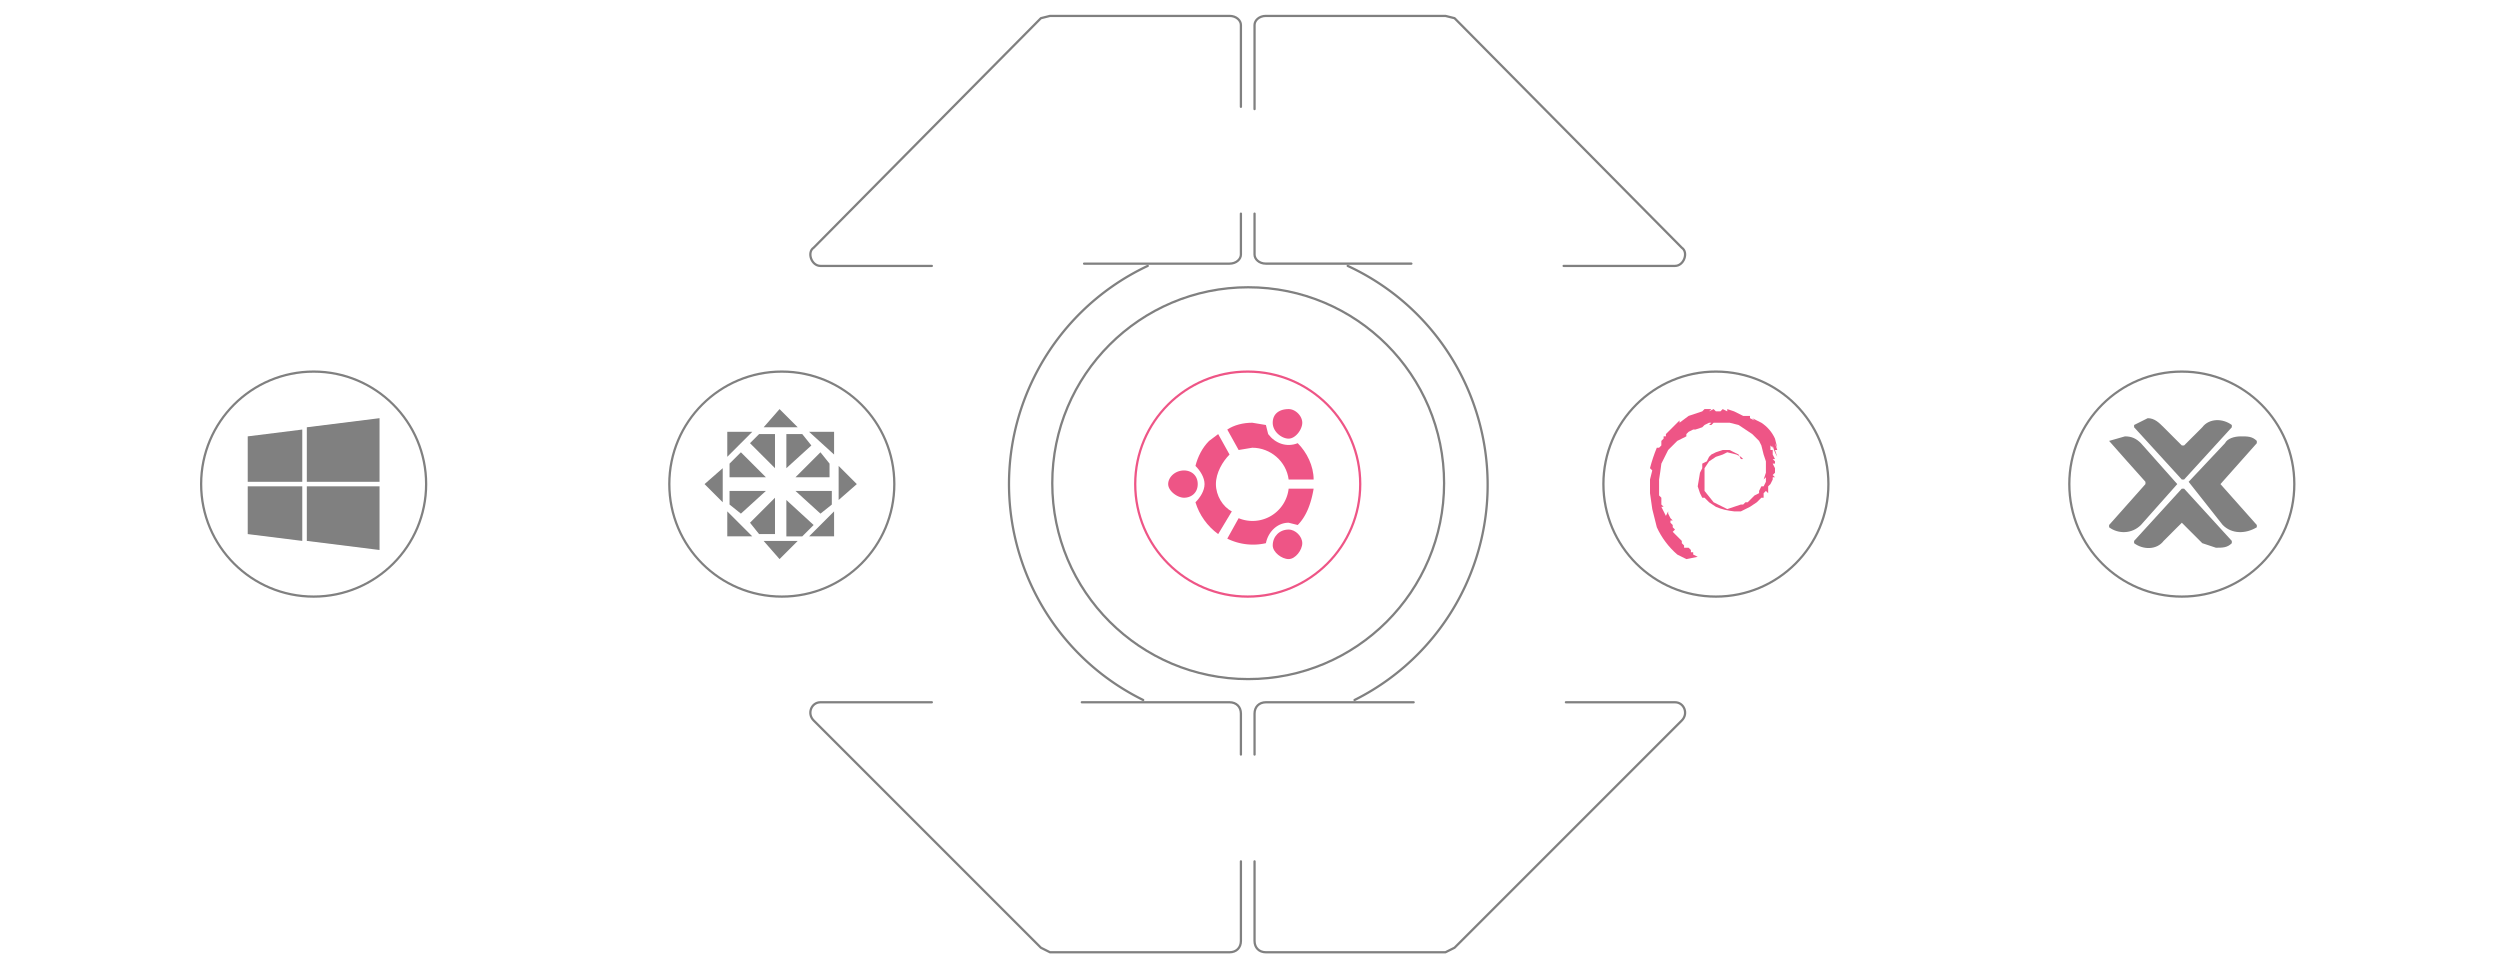 <svg version="1.1" id="Layer_1" xmlns="http://www.w3.org/2000/svg" x="0" y="0" viewBox="0 0 1100 426.8" style="enable-background:new 0 0 1100 426.8" xml:space="preserve"><style>.os0{fill:none}.os1{fill:#ee5586}.os2{fill:gray}.os4{fill:none;stroke:gray;stroke-linecap:round;stroke-linejoin:round;stroke-miterlimit:10}</style><circle class="os0" cx="549" cy="212.9" r="49.5"/><path id="svg-ico" class="os1" d="M549 263c-27.6 0-50-22.4-50-50s22.4-50 50-50 50 22.4 50 50-22.4 50-50 50zm0-99c-27.1 0-49 21.9-49 49s21.9 49 49 49 49-21.9 49-49-21.9-49-49-49z"/><path id="svg-ico" class="os1" d="M567 233c3 0 6 3 6 6s-3 7-6 7-7-3-7-6c0-4 3-7 7-7zm-16-36c8 0 15 6 16 14h11c0-6-3-12-7-16-5 2-10 0-13-4l-1-4-6-1c-4 0-8 1-11 3l5 9 6-1zm-16 16c0-5 3-10 6-13l-5-9-4 3c-3 3-5 7-6 11 2 2 4 5 4 8s-2 6-4 8c1.7 5.6 5.2 10.5 10 14l6-10c-4-2-7-7-7-12z"/><path id="svg-ico" class="os1" d="M521 207c3 0 6 2 6 6s-3 6-6 6-7-3-7-6 3-6 7-6zm46 8a15.98 15.98 0 0 1-22 13l-5 9c5.3 2.6 11.3 3.3 17 2 1-5 5-9 10-9l4 1c4-4 6-10 7-16h-11zm0-35c3 0 6 3 6 6s-3 7-6 7-7-3-7-7 3-6 7-6z"/><circle class="os0" cx="343.5" cy="213" r="49.6"/><path class="os2" d="M344 263c-27.6 0-50-22.4-50-50s22.4-50 50-50 50 22.4 50 50-22.4 50-50 50zm0-99c-27.1 0-49 21.9-49 49s21.9 49 49 49 49-21.9 49-49-21.9-49-49-49z"/><path d="M320 190h11l-11 11v-11zm36 0h11v10l-11-10zm11 35v11h-11l11-11zm-36 11h-11v-11l5 5 6 6zm-10-32 5-5 11 11h-16v-6zm16 12-11 10-5-4v-6h16zm-27-3 8-7v15l-8-8zm40-3 11-11 4 5v6h-15zm16 12-5 4-11-10h16v6zm3-17 8 8-8 7v-15zm-23 15 12 11-5 5h-7v-16zm5 18-8 8-7-8h15zm-21-8 11-11v16h-7l-4-5zm16-24 11-10-4-5h-7v15zm5-18-8-8-7 8h15zm-21 7 11 11v-15h-7l-4 4z" style="fill-rule:evenodd;clip-rule:evenodd;fill:gray"/><g><circle class="os0" cx="754.7" cy="213" r="49.6"/><path id="svg-concept" class="os2" d="M755 263c-27.6 0-50-22.4-50-50s22.4-50 50-50 50 22.4 50 50-22.4 50-50 50zm0-99c-27.1 0-49 21.9-49 49s21.9 49 49 49 49-21.9 49-49-21.9-49-49-49z"/><animate accumulate="none" additive="replace" attributeName="opacity" begin="1s" calcMode="linear" dur="1s" fill="remove" repeatCount="indefinite" restart="always" values="0;1;0"/></g><path id="svg-ico" class="os1" d="M726 211v6l1 7 2 8c2.1 4.6 5.2 8.7 9 12l4 2 5-1-2-1h1-1v-1c0-1 0 0 0 0h-1v-1l-1-1h-2v-1l-1-1v-1l-1-1-3-3 1-1v1-1l-1-1v-1l-1-1v-1c0-1 0-1 0 0h1l-1-1-1-2v-1l-1 2-2-4h1l-1-1v-3l-1-1v-7c.4-2.3.7-4.7 1-7l1-2 1-2 1-2 4-4 4-2 1-1-1 1v-1l1-1 2-1h1l3-1-2 1h-1 1l2-1 1-1 2-1h2-1l-1 1h1l1-1h7l4 1 3 2 3 2 3 3 1 2 1 4 1 3c0 1 0 0 0 0v5l-1 3 1-1v2l-1 2h-1l-1 2h1-1v1l-2 1-3 3 1-1c1 0 0 0 0 0l-1 1h-1l-1 1h-1l-6 2-6-3-4-5v-5c0-1 0 0 0 0v-5l2-3 3-2 3-1 2-1 4 1 2 1 1 1h-1l-1-2-2-1-2-1h-3l-3 1-2 1-1 1-1 2-2 1v2l-1 2-1 6 1 3 1 2h1l-1-1 2 2 1 1 3 2h1-1c2.5 1.1 5.2 1.7 8 2h3l4-2 3-2 1-1 1-1 1-1-1 1h1v1-3l1-1 1 1v-3l1-1 1-2v-1c0-1 0 0 0 0v1-2 1h1l-1-1 1-1v-2s1 0 0 0l-1-2h1v-1l-1-1v-1 1h1l-1-2v-2h-1v-2l1 1v-1c.4 1.8 1.1 3.5 2 5l1 2-1-2-1-3h1l-1-3 1 2-1-4c-1.3-2.9-3.4-5.3-6-7l-2-1-2-1 1 1-2-1v-1h-3l-2-1-2-1-3-1v1l-2-1-1 1h-2 1-1l-1-1-2 1 1-1h1-4c0 1 0 0 0 0l-1 1-3 1-3 1-4 3v-1c0-1 0 0 0 0l-1 1-1 1-2 2-1 1-1 1v1h-1v1l-1 1v2l-1 1h-1c-1.2 2.9-2.2 5.9-3 9l1 1-1 4z"/><circle class="os0" cx="960.2" cy="213" r="49.6"/><path class="os2" d="M960 263c-27.6 0-50-22.4-50-50s22.4-50 50-50 50 22.4 50 50-22.4 50-50 50zm0-99c-27.1 0-49 21.9-49 49s21.9 49 49 49 49-21.9 49-49-21.9-49-49-49z"/><path class="os2" d="M935 192c3 0 5 1 7 3l16 18-16 18c-4 4-10 4-14 1v-1l16-18v-1c-5.4-6-10.7-12-16-18l7-2zm51 0c3 0 5 0 7 2v1l-8 9-8 9c-1 0 0 0 0 0l16 18v1c-5 3-11 3-15-1-5-6.4-10-12.7-15-19l16-17c1-2 4-3 7-3zm-41-8c3 0 5 2 7 4l8 8h1l8-8c3-4 9-4 13-1v1l-21 23h-1l-21-23v-1l6-3zm30 57-6-2-9-9-8 8c-3 4-9 4-13 1v-1l21-23h1l21 23v1c-2 2-4 2-7 2z"/><circle class="os0" cx="137.9" cy="213" r="49.6"/><path class="os2" d="M138 263c-27.6 0-50-22.4-50-50s22.4-50 50-50 50 22.4 50 50-22.4 50-50 50zm0-99c-27.1 0-49 21.9-49 49s21.9 49 49 49 49-21.9 49-49-21.9-49-49-49z"/><path class="os2" d="m109 235 24 3v-24h-24v21zm0-23h24v-23l-24 3v20zm26-24v24h32v-28l-32 4zm0 50 32 4v-28h-32v24z"/><g><path class="os0" d="M549 107c-58.3-5.7-110.1 37-115.8 95.2s37 110.1 95.2 115.8c6.8.7 13.7.7 20.6 0 58.3-5.7 100.9-57.5 95.2-115.8-4.9-50.4-44.8-90.3-95.2-95.2zm0 192c-47.8 0-86.5-38.7-86.5-86.5S501.2 126 549 126s86.5 38.7 86.5 86.5S596.8 299 549 299z"/><path class="os4" d="M503 308c-52.5-25.9-74-89.5-48-142a106.1 106.1 0 0 1 50-49m88 0c53.1 24.6 76.3 87.5 51.8 140.7A105.88 105.88 0 0 1 596 308"/><circle class="os4" cx="549.2" cy="212.6" r="86.2"/><path class="os4" d="M546 94v18c0 2-2 4-5 4h-64m-67 1h-49c-4 0-6-6-3-8L458 8l4-1h79c3 0 5 2 5 4v36m6 47v18c0 2 2 4 5 4h64m67 1h49c4 0 6-6 3-8L640 8l-4-1h-79c-3 0-5 2-5 4h0v37m-6 284v-18c0-3-2-5-5-5h-65m-66 0h-49c-4 0-6 5-3 8l100 100 4 2h79c3 0 5-2 5-5v-35m6-47v-18c0-3 2-5 5-5h65m67 0h48c4 0 6 5 3 8L640 417l-4 2h0-79c-3 0-5-2-5-5h0v-35"/><path id="svg-concept" d="M708 136h-66c-41.9-51.4-117.5-59-168.8-17.2-6.3 5.1-12 10.9-17.2 17.2h-66l88-87h142l88 87m0 154h-66c-41.9 51.4-117.5 59-168.8 17.2-6.3-5.1-12-10.9-17.2-17.2h-66l88 87h142l88-87" style="fill:none;stroke-width:3;stroke-linecap:round;stroke-linejoin:round;stroke-miterlimit:10"/><path id="svg-ico" class="os0" d="M523 356c0 3-2 6-6 6s-6-3-6-6 3-6 6-6 6 2 6 6zm33 0c0 3-3 6-7 6s-6-3-6-6 3-6 6-6 7 2 7 6zm32 0c0 3-3 6-7 6s-6-3-6-6 3-6 6-6 7 2 7 6z"/><animateMotion accumulate="none" additive="replace" begin="1s" calcMode="paced" dur="3s" fill="freeze" path="M0, 0 205 0 0" restart="always"/></g></svg>
